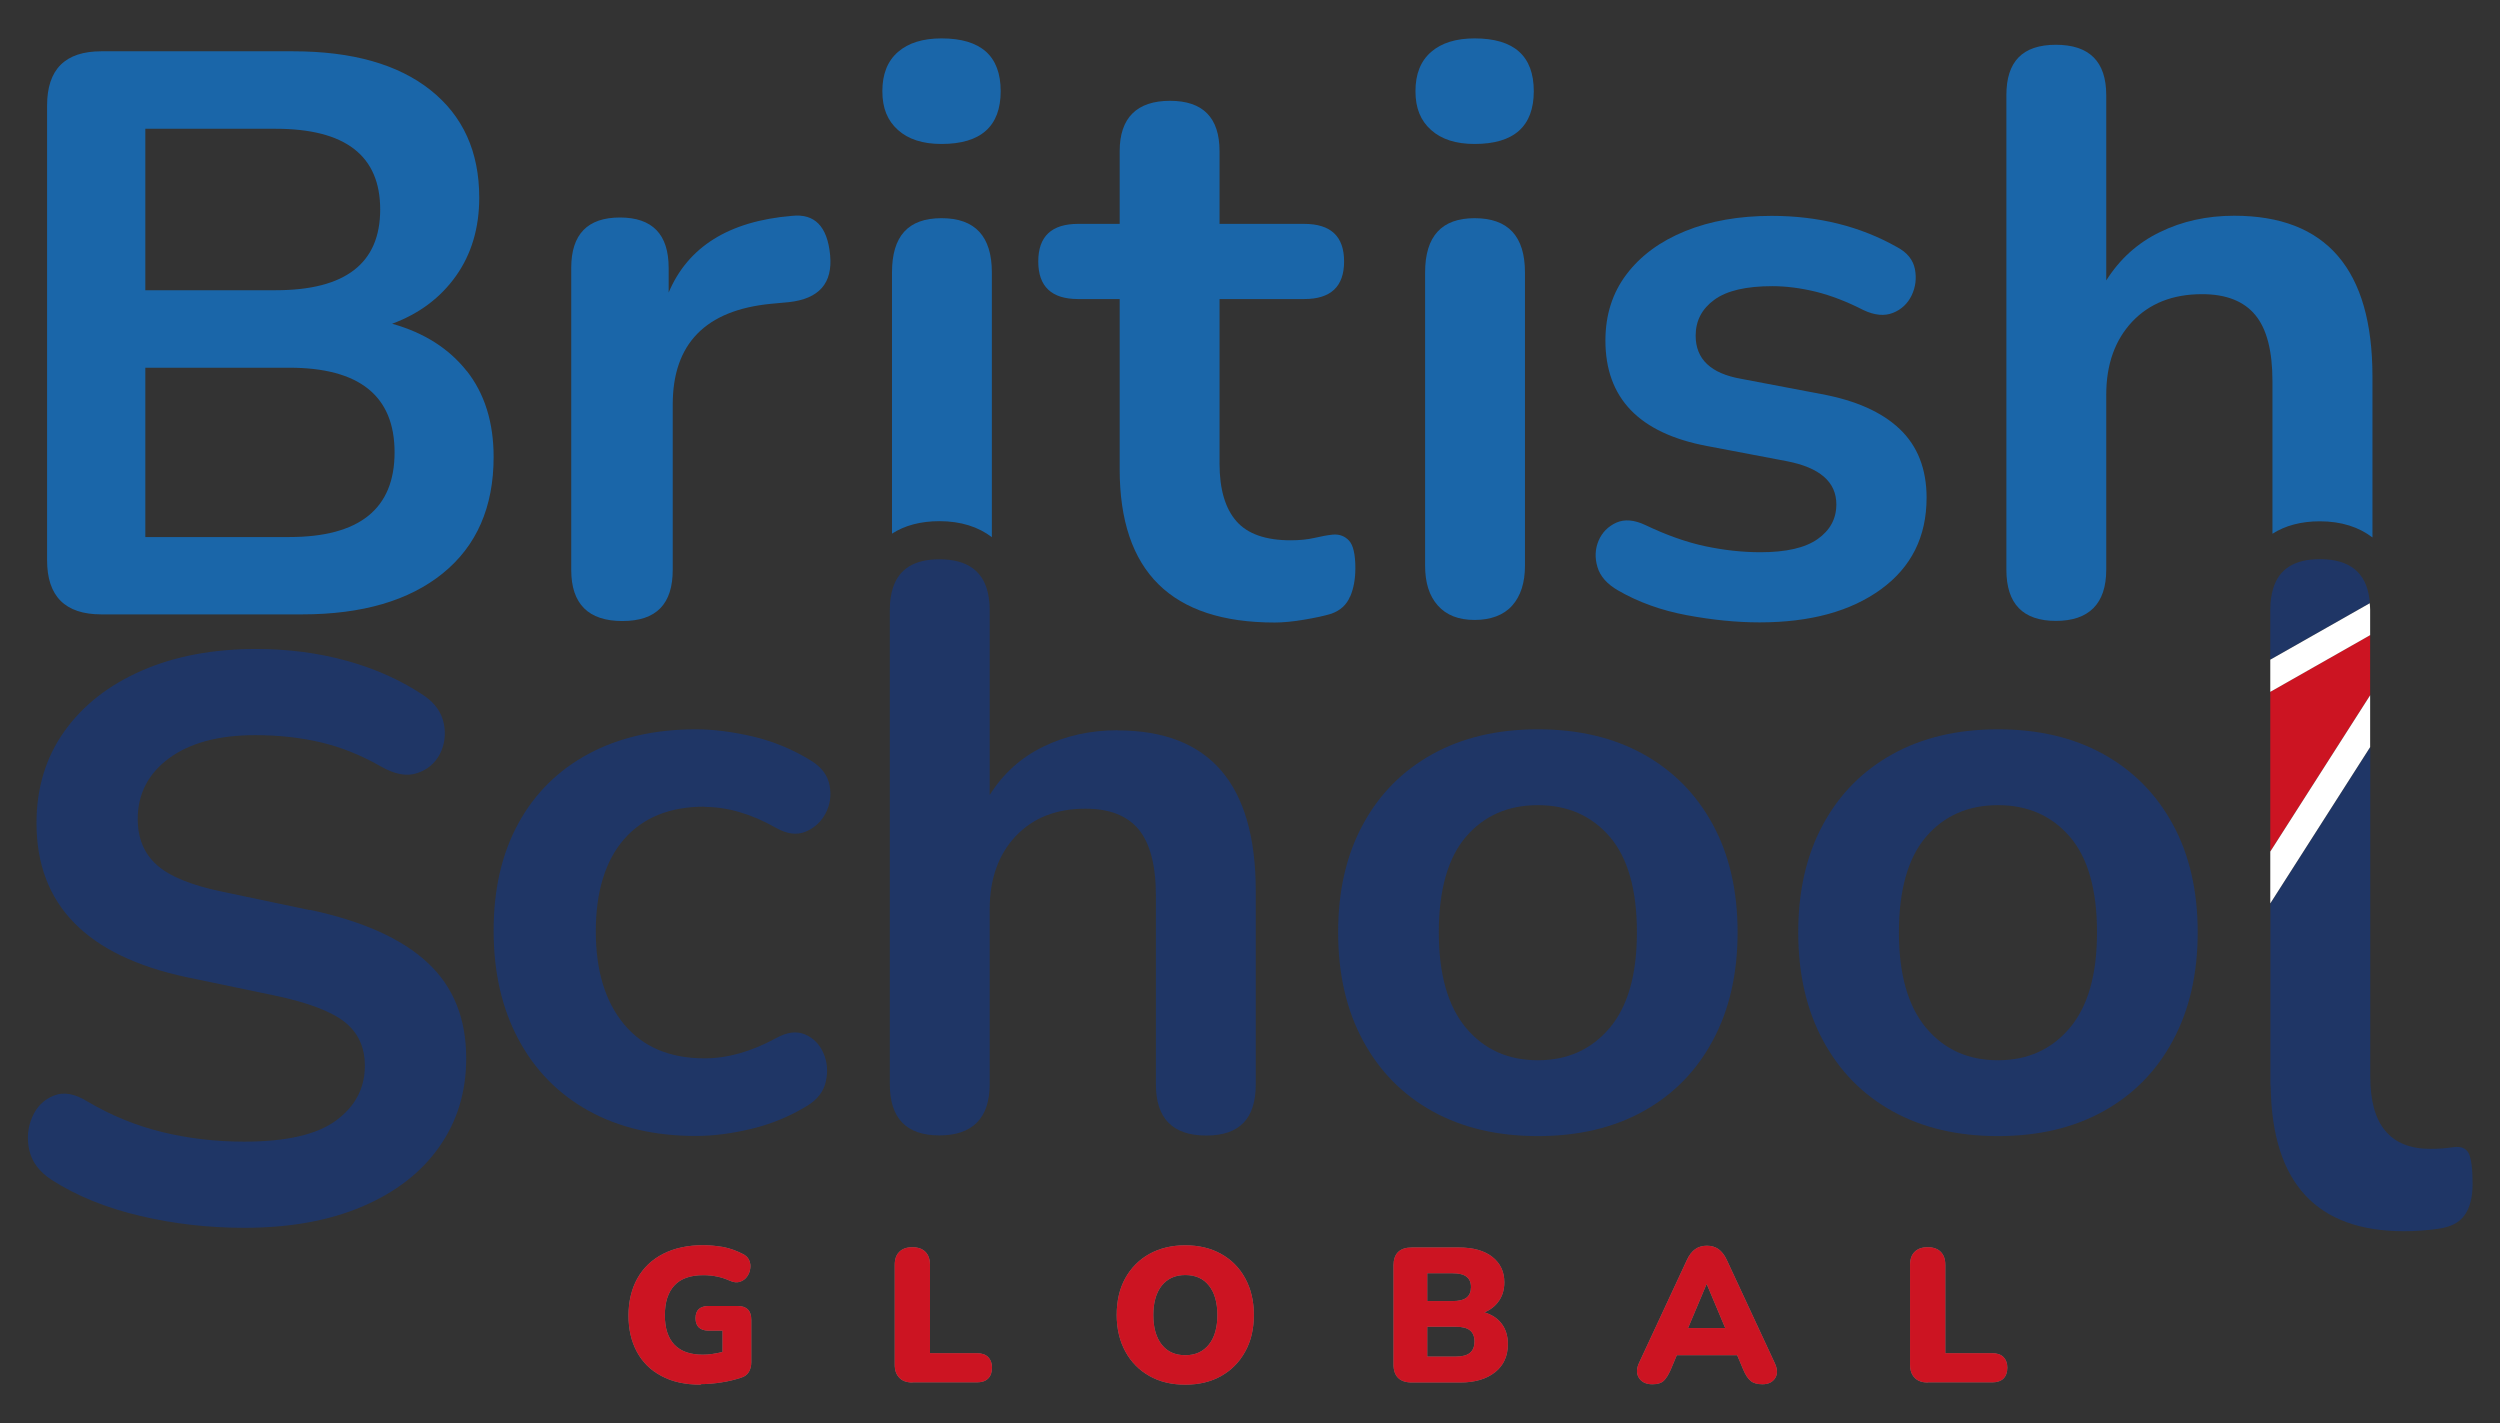 <?xml version="1.0" encoding="UTF-8"?><svg id="Livello_1" xmlns="http://www.w3.org/2000/svg" viewBox="0 0 184.25 104.88"><rect x="0" y="0" width="184.25" height="104.88" fill="#333333" stroke="none"/><defs><style>.cls-1{fill:#fff;}.cls-2{fill:#1a66a9;}.cls-3{fill:#1f3666;}.cls-4{fill:#7f8080;}.cls-5{fill:#cc1422;}</style></defs><g><path class="cls-3" d="m22.81,67.07l-6.42-1.35c-2.28-.47-3.89-1.13-4.83-1.97-.94-.84-1.41-1.97-1.41-3.39,0-1.84.77-3.34,2.3-4.47s3.65-1.71,6.36-1.71c1.73,0,3.34.18,4.83.53,1.49.35,2.96.94,4.42,1.77,1.02.59,1.91.76,2.68.5.77-.25,1.32-.73,1.68-1.41.35-.69.45-1.43.29-2.24-.16-.8-.63-1.48-1.41-2.03-1.69-1.14-3.59-2-5.71-2.59-2.12-.59-4.36-.88-6.71-.88-3.18,0-5.99.53-8.42,1.59-2.43,1.06-4.34,2.55-5.71,4.47-1.37,1.92-2.06,4.18-2.06,6.77,0,6.01,3.69,9.79,11.07,11.36l6.48,1.35c2.43.51,4.15,1.16,5.15,1.94,1,.79,1.5,1.86,1.5,3.24,0,1.65-.71,2.99-2.12,4.03s-3.67,1.56-6.77,1.56c-2.12,0-4.14-.24-6.06-.71-1.92-.47-3.75-1.22-5.48-2.24-.94-.59-1.78-.74-2.5-.44-.73.29-1.26.82-1.59,1.59-.33.77-.4,1.58-.21,2.44.2.86.74,1.59,1.65,2.18,1.84,1.18,4.01,2.06,6.51,2.65,2.49.59,5.05.88,7.68.88,3.34,0,6.23-.52,8.68-1.56,2.45-1.04,4.35-2.5,5.68-4.39,1.33-1.88,2-4.06,2-6.54,0-2.94-.95-5.3-2.86-7.06-1.9-1.77-4.8-3.06-8.68-3.89Z"/><path class="cls-3" d="m51.93,59.47c1.69,0,3.43.51,5.24,1.53.82.47,1.56.57,2.21.29.65-.27,1.14-.73,1.47-1.35.33-.63.43-1.31.29-2.06-.14-.75-.6-1.35-1.38-1.83-1.33-.82-2.76-1.41-4.27-1.77-1.51-.35-2.91-.53-4.21-.53-3.02,0-5.65.6-7.89,1.8-2.24,1.2-3.97,2.91-5.18,5.12-1.22,2.22-1.83,4.86-1.83,7.92s.61,5.73,1.83,8.01c1.22,2.28,2.94,4.03,5.18,5.27,2.24,1.24,4.87,1.85,7.89,1.85,1.3,0,2.67-.18,4.12-.53,1.45-.35,2.83-.92,4.12-1.71.75-.47,1.2-1.07,1.35-1.8.16-.73.1-1.41-.18-2.06-.28-.65-.73-1.11-1.35-1.38-.63-.27-1.35-.18-2.18.29-1.81.98-3.55,1.47-5.24,1.47-2.55,0-4.52-.83-5.92-2.5-1.39-1.67-2.09-3.95-2.09-6.86s.7-5.21,2.09-6.8c1.39-1.59,3.37-2.39,5.92-2.39Z"/><path class="cls-3" d="m82.37,53.82c-2,0-3.83.4-5.48,1.21-1.65.8-2.96,1.99-3.95,3.56v-13.66c0-.35-.03-.67-.08-.97-.3-1.82-1.51-2.74-3.63-2.74-1.82,0-2.95.69-3.41,2.07-.16.47-.24,1.02-.24,1.64v34.98c0,2.51,1.22,3.77,3.65,3.77s3.71-1.26,3.71-3.77v-12.89c0-2.24.64-4.03,1.91-5.39,1.28-1.35,2.99-2.03,5.15-2.03,1.77,0,3.07.51,3.92,1.53.84,1.02,1.27,2.65,1.27,4.89v13.9c0,2.51,1.24,3.77,3.71,3.77s3.65-1.26,3.65-3.77v-14.25c0-7.89-3.4-11.84-10.19-11.84Z"/><path class="cls-3" d="m121.11,55.58c-2.2-1.22-4.79-1.83-7.77-1.83s-5.57.61-7.77,1.83c-2.2,1.22-3.91,2.94-5.12,5.18-1.22,2.24-1.83,4.89-1.83,7.95s.61,5.72,1.83,7.98c1.22,2.26,2.92,3.99,5.12,5.21,2.2,1.22,4.79,1.83,7.77,1.83s5.57-.61,7.77-1.83c2.2-1.22,3.91-2.95,5.12-5.21,1.22-2.26,1.83-4.92,1.83-7.98s-.61-5.71-1.83-7.95c-1.22-2.24-2.92-3.96-5.12-5.18Zm-2.47,20.17c-1.34,1.59-3.1,2.39-5.3,2.39s-3.96-.79-5.3-2.39c-1.33-1.59-2-3.94-2-7.04s.67-5.49,2-7.04c1.33-1.55,3.1-2.33,5.3-2.33s3.96.78,5.3,2.33c1.33,1.55,2,3.9,2,7.04s-.67,5.45-2,7.04Z"/><path class="cls-3" d="m155.02,55.58c-2.2-1.22-4.79-1.83-7.77-1.83s-5.57.61-7.77,1.83c-2.2,1.22-3.91,2.94-5.12,5.18-1.22,2.24-1.83,4.89-1.83,7.95s.61,5.72,1.83,7.98c1.22,2.26,2.92,3.99,5.12,5.21,2.2,1.22,4.79,1.83,7.77,1.83s5.57-.61,7.77-1.83c2.2-1.22,3.91-2.95,5.12-5.21,1.22-2.26,1.83-4.92,1.83-7.98s-.61-5.71-1.83-7.95c-1.22-2.24-2.92-3.96-5.12-5.18Zm-2.47,20.17c-1.34,1.59-3.1,2.39-5.3,2.39s-3.96-.79-5.3-2.39c-1.33-1.59-2-3.94-2-7.04s.67-5.49,2-7.04c1.33-1.55,3.1-2.33,5.3-2.33s3.96.78,5.3,2.33c1.33,1.55,2,3.9,2,7.04s-.67,5.45-2,7.04Z"/><g><path class="cls-3" d="m174.63,44.17c-.24-1.97-1.45-2.96-3.66-2.96-1.85,0-2.99.71-3.43,2.14-.14.45-.22.98-.22,1.57v3.69l7.33-4.16c0-.09,0-.19-.02-.28Z"/><path class="cls-3" d="m180.81,84.55c-.27.04-.55.07-.82.09-.27.02-.57.03-.88.03-2.94,0-4.42-1.77-4.42-5.3v-24.31s-7.36,11.52-7.36,11.52v13.32c0,.09.01.18.02.27.13,7.04,3.4,10.57,9.82,10.57.86,0,1.71-.06,2.53-.18.9-.12,1.55-.45,1.94-1,.39-.55.59-1.31.59-2.3,0-1.14-.1-1.89-.29-2.27-.2-.37-.57-.52-1.12-.44Z"/><polygon class="cls-5" points="174.68 47.63 174.68 46.8 167.32 50.98 167.32 62.76 174.68 51.24 174.68 47.63"/><path class="cls-1" d="m174.68,46.23v-1.3c0-.17-.02-.32-.03-.47l-7.33,4.16v2.37l7.36-4.18v-.58Z"/><polygon class="cls-1" points="174.68 51.74 174.68 51.24 167.32 62.76 167.32 66.58 174.68 55.06 174.68 51.74"/></g><path class="cls-2" d="m34.41,27.36c-1.32-1.67-3.15-2.84-5.51-3.5,2-.74,3.57-1.92,4.71-3.53,1.14-1.61,1.71-3.53,1.71-5.77,0-3.38-1.2-6.02-3.59-7.92-2.39-1.9-5.77-2.86-10.13-2.86H7.47c-2.67,0-4,1.33-4,4v33.5c0,2.67,1.33,4,4,4h14.78c4.44,0,7.9-1.01,10.39-3.03,2.49-2.02,3.74-4.88,3.74-8.57,0-2.55-.66-4.66-1.97-6.33ZM10.71,9.49h9.6c5.14,0,7.71,1.98,7.71,5.95s-2.57,5.95-7.71,5.95h-9.6v-11.89Zm10.6,30.09h-10.6v-12.48h10.6c5.18,0,7.77,2.08,7.77,6.24s-2.59,6.24-7.77,6.24Z"/><path class="cls-2" d="m58.35,15.91c-4.63.39-7.65,2.28-9.07,5.65v-1.82c0-2.47-1.2-3.71-3.59-3.71s-3.59,1.24-3.59,3.71v22.26c0,2.51,1.26,3.77,3.77,3.77s3.71-1.26,3.71-3.77v-12.19c0-4.47,2.41-6.95,7.24-7.42l1.3-.12c2.24-.24,3.26-1.39,3.06-3.47-.2-2.12-1.14-3.08-2.83-2.89Z"/><path class="cls-2" d="m99.51,43.96c.26-.61.38-1.3.38-2.09,0-1.02-.16-1.7-.47-2.03-.31-.33-.71-.48-1.18-.44-.39.04-.84.12-1.35.24-.51.12-1.1.18-1.77.18-1.84,0-3.18-.47-4-1.41-.82-.94-1.24-2.35-1.24-4.24v-12.13h6.24c1.96,0,2.94-.92,2.94-2.77s-.98-2.77-2.94-2.77h-6.24v-5.36c0-2.47-1.22-3.71-3.65-3.71s-3.71,1.24-3.71,3.71v5.36h-3.06c-1.96,0-2.94.92-2.94,2.77s.98,2.77,2.94,2.77h3.06v12.54c0,7.54,3.81,11.3,11.42,11.3.63,0,1.35-.07,2.18-.21.82-.14,1.49-.28,2-.44.67-.24,1.13-.66,1.38-1.27Z"/><path class="cls-2" d="m108.68,16.08c-2.43,0-3.65,1.33-3.65,4v21.61c0,1.26.31,2.24.94,2.94.63.71,1.53,1.06,2.71,1.06s2.14-.35,2.77-1.06c.63-.71.94-1.69.94-2.94v-21.61c0-2.67-1.24-4-3.71-4Z"/><path class="cls-2" d="m108.68,10.61c2.9,0,4.36-1.3,4.36-3.89s-1.45-3.89-4.36-3.89c-1.37,0-2.44.33-3.21,1-.77.67-1.15,1.63-1.15,2.89s.38,2.17,1.15,2.86c.77.69,1.83,1.03,3.21,1.03Z"/><path class="cls-2" d="m141.99,36.69c0-2.12-.66-3.81-1.97-5.06-1.32-1.26-3.25-2.12-5.8-2.59l-5.89-1.12c-2.24-.39-3.36-1.45-3.36-3.18,0-1.1.46-1.98,1.38-2.65.92-.67,2.35-1,4.27-1,1.02,0,2.09.14,3.21.41,1.12.28,2.29.73,3.5,1.35.82.39,1.55.46,2.18.21.63-.25,1.09-.69,1.38-1.29.29-.61.37-1.26.24-1.94-.14-.69-.58-1.23-1.32-1.62-2.71-1.53-5.79-2.3-9.24-2.3-2.39,0-4.51.37-6.36,1.12-1.85.75-3.29,1.81-4.33,3.18-1.04,1.37-1.56,3-1.56,4.89,0,4.24,2.49,6.83,7.48,7.77l5.89,1.12c2.43.47,3.65,1.53,3.65,3.18,0,1.06-.46,1.91-1.38,2.56-.92.65-2.33.97-4.21.97-1.33,0-2.69-.15-4.06-.44-1.37-.29-2.85-.81-4.42-1.56-.82-.39-1.54-.45-2.15-.18-.61.28-1.04.72-1.3,1.32-.26.61-.29,1.26-.09,1.94.2.69.71,1.27,1.53,1.74,1.49.86,3.18,1.47,5.06,1.82,1.88.35,3.67.53,5.36.53,3.73,0,6.71-.81,8.95-2.44,2.24-1.63,3.36-3.88,3.36-6.74Z"/><path class="cls-2" d="m69.39,10.61c2.9,0,4.36-1.3,4.36-3.89s-1.45-3.89-4.36-3.89c-1.37,0-2.44.33-3.21,1-.77.67-1.15,1.63-1.15,2.89s.38,2.17,1.15,2.86c.77.69,1.83,1.03,3.21,1.03Z"/><path class="cls-2" d="m73.1,39.6v-19.52c0-2.67-1.24-4-3.71-4s-3.65,1.33-3.65,4v19.25c.93-.6,2.1-.92,3.5-.92,1.59,0,2.88.43,3.86,1.18Z"/><path class="cls-2" d="m167.49,39.33c.93-.59,2.1-.91,3.48-.91,1.59,0,2.89.43,3.88,1.19v-11.87c0-7.89-3.4-11.84-10.19-11.84-2,0-3.83.4-5.48,1.21-1.65.8-2.96,1.99-3.95,3.56V7.01c0-2.47-1.24-3.71-3.71-3.71s-3.65,1.24-3.65,3.71v34.98c0,2.51,1.22,3.77,3.65,3.77s3.71-1.26,3.71-3.77v-12.89c0-2.24.64-4.03,1.91-5.39,1.28-1.35,2.99-2.03,5.15-2.03,1.77,0,3.07.51,3.92,1.53s1.27,2.65,1.27,4.89v11.24Z"/></g><g><g><path class="cls-4" d="m51.65,102.05c-1.14,0-2.11-.21-2.9-.64-.8-.42-1.4-1.02-1.81-1.78-.41-.76-.62-1.65-.62-2.67s.22-1.97.66-2.75,1.07-1.38,1.89-1.8c.82-.42,1.81-.64,2.96-.64.47,0,.95.05,1.44.13.49.09.97.26,1.44.5.24.11.41.27.5.47.09.2.12.42.08.64-.03.23-.12.43-.25.6-.13.17-.3.29-.52.36s-.45.04-.73-.08c-.58-.27-1.24-.41-1.96-.41-.95,0-1.66.25-2.13.76-.47.51-.7,1.24-.7,2.2s.24,1.68.71,2.17c.47.49,1.17.73,2.09.73.43,0,.92-.07,1.45-.2v-1.57h-.99c-.67,0-1-.31-1-.92s.33-.9,1-.9h2.09c.68,0,1.02.34,1.02,1.02v3.12c0,.28-.06.52-.18.72-.12.2-.3.34-.56.42-.45.15-.93.27-1.45.35-.51.08-1.03.13-1.55.13Z"/><path class="cls-4" d="m67.25,101.89c-.42,0-.75-.11-.97-.35-.23-.23-.34-.55-.34-.97v-7.34c0-.42.11-.75.34-.97.23-.23.55-.34.96-.34s.73.11.96.34.34.55.34.97v6.5h3.45c.36,0,.63.09.83.28.19.19.29.45.29.79s-.1.62-.29.8c-.19.19-.47.28-.83.28h-4.73Z"/><path class="cls-4" d="m87.36,102.05c-1.01,0-1.89-.21-2.65-.64s-1.35-1.03-1.77-1.8c-.42-.77-.64-1.67-.64-2.7s.21-1.94.63-2.7,1.01-1.36,1.77-1.79c.76-.42,1.65-.64,2.65-.64s1.89.21,2.65.64c.76.42,1.35,1.02,1.77,1.79.42.77.64,1.67.64,2.7s-.21,1.93-.64,2.7c-.42.77-1.01,1.37-1.77,1.8-.76.43-1.64.64-2.65.64Zm0-2.17c.73,0,1.31-.26,1.73-.78.42-.52.63-1.25.63-2.18s-.21-1.66-.62-2.17c-.41-.52-.99-.78-1.74-.78s-1.32.26-1.74.78c-.41.52-.62,1.24-.62,2.17s.21,1.66.62,2.18c.41.52.99.78,1.74.78Z"/><path class="cls-4" d="m104.06,101.89c-.9,0-1.36-.45-1.36-1.34v-7.27c0-.89.45-1.34,1.36-1.34h3.44c1.07,0,1.9.23,2.49.7.59.47.88,1.09.88,1.87,0,.52-.13.97-.39,1.35-.26.39-.62.67-1.08.86.56.17.98.45,1.28.85.3.4.45.9.45,1.49,0,.88-.31,1.57-.94,2.07-.63.5-1.48.76-2.56.76h-3.59Zm1.13-6h1.85c.47,0,.82-.08,1.04-.25s.33-.43.33-.78-.11-.6-.33-.77-.57-.25-1.04-.25h-1.85v2.05Zm0,4.09h2.1c.48,0,.83-.09,1.05-.28.22-.18.33-.46.33-.83s-.11-.64-.33-.82-.57-.27-1.05-.27h-2.1v2.19Z"/><path class="cls-4" d="m121.77,102.02c-.44,0-.77-.15-.97-.45s-.21-.68,0-1.13l3.52-7.57c.17-.37.38-.64.62-.81.24-.17.53-.25.86-.25s.6.08.85.25c.24.17.45.44.62.81l3.52,7.57c.22.46.23.84.03,1.14-.2.3-.51.44-.93.44-.38,0-.67-.08-.87-.25-.2-.17-.38-.44-.54-.82l-.45-1.07h-4.45l-.45,1.07c-.17.38-.34.65-.52.82s-.45.25-.82.25Zm4-7.37l-1.36,3.23h2.74l-1.36-3.23h-.03Z"/><path class="cls-4" d="m142.08,101.89c-.42,0-.75-.11-.97-.35-.23-.23-.34-.55-.34-.97v-7.34c0-.42.11-.75.34-.97.23-.23.55-.34.96-.34s.73.11.96.34.34.55.34.97v6.5h3.45c.36,0,.63.09.83.28.19.19.29.45.29.79s-.1.62-.29.8c-.19.19-.47.28-.83.28h-4.73Z"/></g><g><path class="cls-5" d="m51.65,102.05c-1.14,0-2.11-.21-2.9-.64-.8-.42-1.4-1.02-1.81-1.78-.41-.76-.62-1.65-.62-2.67s.22-1.97.66-2.75,1.07-1.38,1.89-1.8c.82-.42,1.81-.64,2.96-.64.47,0,.95.05,1.44.13.49.09.97.26,1.44.5.24.11.41.27.5.47.09.2.12.42.08.64-.03.23-.12.43-.25.6-.13.17-.3.29-.52.36s-.45.04-.73-.08c-.58-.27-1.24-.41-1.96-.41-.95,0-1.66.25-2.13.76-.47.51-.7,1.24-.7,2.2s.24,1.68.71,2.17c.47.49,1.17.73,2.09.73.43,0,.92-.07,1.45-.2v-1.57h-.99c-.67,0-1-.31-1-.92s.33-.9,1-.9h2.09c.68,0,1.02.34,1.02,1.02v3.12c0,.28-.06.52-.18.72-.12.2-.3.34-.56.42-.45.15-.93.27-1.45.35-.51.08-1.03.13-1.55.13Z"/><path class="cls-5" d="m67.25,101.89c-.42,0-.75-.11-.97-.35-.23-.23-.34-.55-.34-.97v-7.34c0-.42.11-.75.34-.97.23-.23.55-.34.96-.34s.73.11.96.34.34.55.34.97v6.5h3.45c.36,0,.63.09.83.28.19.19.29.45.29.79s-.1.62-.29.8c-.19.19-.47.28-.83.28h-4.73Z"/><path class="cls-5" d="m87.36,102.05c-1.01,0-1.89-.21-2.65-.64s-1.35-1.03-1.77-1.8c-.42-.77-.64-1.67-.64-2.7s.21-1.94.63-2.7,1.01-1.36,1.77-1.79c.76-.42,1.65-.64,2.65-.64s1.89.21,2.65.64c.76.42,1.35,1.02,1.77,1.79.42.77.64,1.67.64,2.7s-.21,1.93-.64,2.7c-.42.77-1.01,1.37-1.77,1.8-.76.43-1.64.64-2.65.64Zm0-2.17c.73,0,1.31-.26,1.73-.78.42-.52.63-1.25.63-2.18s-.21-1.66-.62-2.17c-.41-.52-.99-.78-1.74-.78s-1.32.26-1.74.78c-.41.52-.62,1.24-.62,2.17s.21,1.66.62,2.18c.41.52.99.78,1.74.78Z"/><path class="cls-5" d="m104.06,101.89c-.9,0-1.36-.45-1.36-1.34v-7.27c0-.89.45-1.34,1.36-1.34h3.44c1.07,0,1.9.23,2.49.7.59.47.88,1.09.88,1.87,0,.52-.13.97-.39,1.35-.26.39-.62.67-1.08.86.56.17.98.45,1.28.85.3.4.45.9.45,1.49,0,.88-.31,1.57-.94,2.07-.63.5-1.48.76-2.56.76h-3.59Zm1.13-6h1.85c.47,0,.82-.08,1.04-.25s.33-.43.33-.78-.11-.6-.33-.77-.57-.25-1.04-.25h-1.85v2.05Zm0,4.09h2.1c.48,0,.83-.09,1.05-.28.22-.18.33-.46.33-.83s-.11-.64-.33-.82-.57-.27-1.05-.27h-2.1v2.19Z"/><path class="cls-5" d="m121.77,102.02c-.44,0-.77-.15-.97-.45s-.21-.68,0-1.13l3.52-7.57c.17-.37.38-.64.62-.81.24-.17.53-.25.86-.25s.6.08.85.25c.24.17.45.44.62.81l3.52,7.57c.22.46.23.84.03,1.14-.2.3-.51.44-.93.44-.38,0-.67-.08-.87-.25-.2-.17-.38-.44-.54-.82l-.45-1.07h-4.45l-.45,1.07c-.17.38-.34.65-.52.82s-.45.25-.82.25Zm4-7.37l-1.36,3.23h2.74l-1.36-3.23h-.03Z"/><path class="cls-5" d="m142.08,101.89c-.42,0-.75-.11-.97-.35-.23-.23-.34-.55-.34-.97v-7.34c0-.42.11-.75.34-.97.23-.23.55-.34.96-.34s.73.11.96.34.34.55.34.97v6.5h3.45c.36,0,.63.09.83.28.19.19.29.45.29.79s-.1.62-.29.8c-.19.19-.47.28-.83.28h-4.73Z"/></g></g></svg>